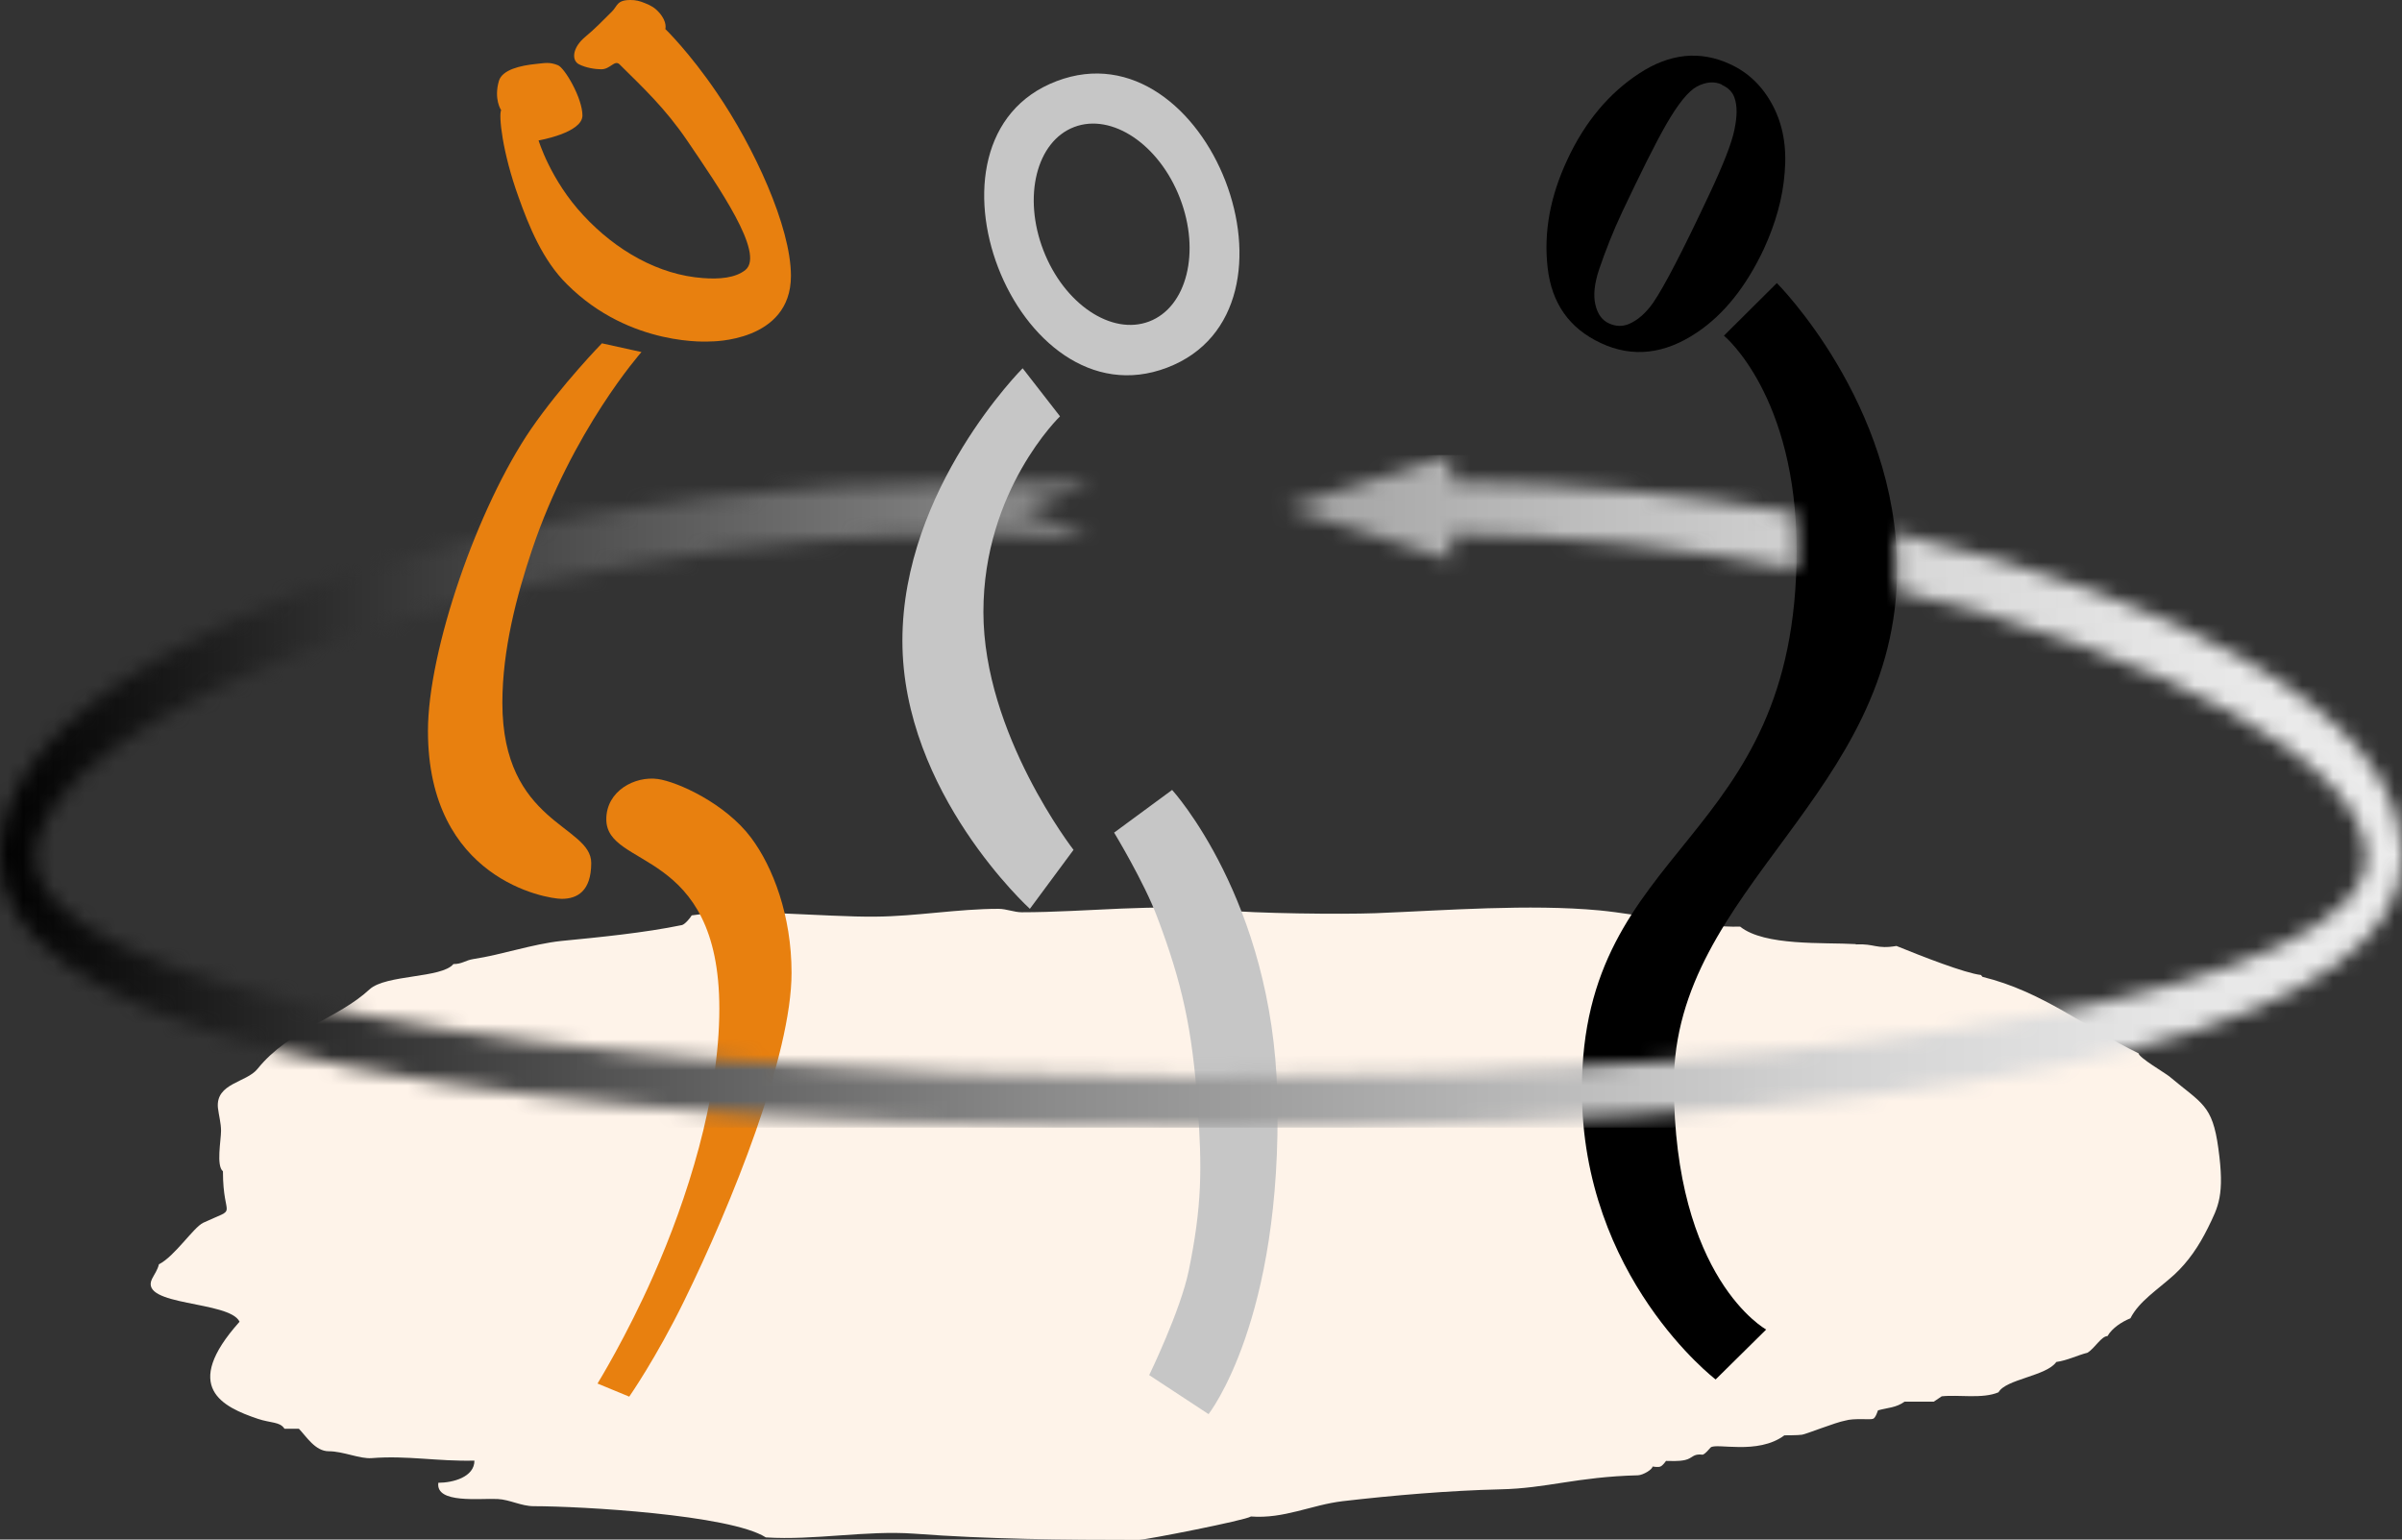 <svg width="156" height="100" viewBox="0 0 156 100" fill="none" xmlns="http://www.w3.org/2000/svg">
<rect x="0" y="0" width="156" height="100" fill="#333333" stroke="none"/>
<g clip-path="url(#clip0_546_2873)">
<path d="M120.538 61.342C121.762 61.281 121.843 61.666 123.169 61.443C124.861 62.132 127.614 63.207 128.654 63.328L128.756 63.45C132.651 64.403 135.404 66.714 138.891 68.417C138.891 68.68 140.584 69.674 140.89 69.917C143.01 71.701 143.683 71.741 144.071 74.579C144.499 77.64 144.071 78.37 143.398 79.749C142.806 80.945 142.113 81.958 141.216 82.789C140.094 83.803 138.932 84.512 138.361 85.627C137.81 85.85 137.178 86.256 136.872 86.783C136.485 86.783 136.057 87.553 135.588 87.857C134.894 88.04 134.262 88.364 133.548 88.465C132.916 89.377 130.265 89.58 129.796 90.432C128.756 90.878 127.186 90.573 126.105 90.695L125.595 91.04H123.699C123.128 91.445 122.618 91.425 121.966 91.607C121.966 91.607 121.803 92.134 121.639 92.155C121.497 92.236 120.416 92.094 119.825 92.276C119.233 92.378 117.255 93.168 117.031 93.189C116.806 93.229 115.889 93.229 115.889 93.229C114.156 94.526 111.443 93.695 111.097 94.02C110.934 94.182 110.811 94.385 110.587 94.486C109.934 94.405 109.955 94.709 109.445 94.831C108.996 94.932 108.486 94.891 108.201 94.891C108.201 94.891 107.997 95.195 107.834 95.256C107.712 95.317 107.324 95.256 107.324 95.256C107.324 95.439 106.733 95.804 106.386 95.824C102.389 95.925 100.472 96.675 97.434 96.736C94.11 96.817 90.521 97.121 87.197 97.506C85.158 97.75 83.404 98.662 81.243 98.5C80.916 98.743 74.411 100.02 73.963 100.02C69.089 100.02 64.215 99.98 59.362 99.615C56.221 99.392 52.877 100.061 49.737 99.858C47.412 98.378 37.685 97.831 34.667 97.831C33.851 97.831 33.117 97.405 32.322 97.365C31.18 97.304 28.284 97.689 28.468 96.31C29.406 96.31 30.813 95.945 30.813 94.871C28.427 94.932 26.449 94.526 24.145 94.709C23.37 94.77 22.289 94.263 21.351 94.263C20.474 94.263 19.903 93.31 19.413 92.803H18.476C18.19 92.337 17.578 92.439 16.742 92.155C14.458 91.384 11.746 90.107 15.559 85.85C14.907 84.472 9.014 84.857 9.87 83.073C10.033 82.749 10.237 82.485 10.319 82.12C11.338 81.613 12.562 79.728 13.194 79.424C15.559 78.329 14.479 79.302 14.479 76.079C14.03 75.714 14.356 74.072 14.356 73.444C14.356 72.957 14.213 72.451 14.152 71.944C14.01 70.342 16.008 70.322 16.722 69.43C18.802 66.856 21.922 66.187 24.002 64.261C25.062 63.288 28.672 63.551 29.447 62.619C30.017 62.619 30.221 62.376 30.731 62.295C32.607 62.011 34.565 61.322 36.441 61.119C38.929 60.876 41.845 60.592 44.292 60.085C44.475 60.044 44.822 59.639 44.924 59.456C48.085 58.97 53.591 59.578 56.874 59.538C59.505 59.517 62.217 59.031 64.847 59.031C65.357 59.031 65.867 59.254 66.356 59.254C70.537 59.254 75.084 58.666 79.326 59.112C81.487 59.335 87.095 59.396 89.318 59.315C93.906 59.132 99.31 58.706 103.878 59.132C106.427 59.376 110.566 60.267 113.014 60.186C114.604 61.463 118.438 61.2 120.518 61.322" fill="#FEF3E9"/>
<path d="M42.721 50.598C41.233 50.395 39.377 51.368 39.377 53.213C39.377 56.477 46.718 54.977 46.718 65.518C46.718 71.356 44.618 77.924 42.436 82.85C40.682 86.824 38.806 89.864 38.806 89.864L40.866 90.716C40.866 90.716 42.62 88.202 44.434 84.492C47.534 78.168 51.408 68.539 51.408 63.187C51.408 59.477 50.205 56.315 48.778 54.409C47.106 52.179 44.006 50.781 42.721 50.598Z" fill="#E8800F"/>
<path d="M111.973 21.792L115.399 18.386C115.399 18.386 123.21 26.191 123.21 36.955C123.21 51.652 108.711 57.652 108.711 70.363C108.711 83.073 114.706 86.357 114.706 86.357L111.423 89.6C111.423 89.6 102.736 82.972 102.736 70.788C102.736 54.652 116.684 54.997 116.684 35.759C116.684 25.684 111.973 21.812 111.973 21.812" fill="black"/>
<path d="M72.352 54.085L76.124 51.308C76.124 51.308 82.65 58.443 82.956 71.113C83.302 85.769 78.49 91.851 78.49 91.851L74.635 89.317C74.635 89.317 76.675 85.121 77.205 82.526C78.061 78.35 78.082 75.917 77.776 71.701C77.429 66.856 76.777 63.836 75.145 59.538C74.309 57.308 72.372 54.105 72.372 54.105" fill="#C6C6C6"/>
<path fill-rule="evenodd" clip-rule="evenodd" d="M112.381 4.176C113.564 4.723 114.482 5.615 115.134 6.852C115.787 8.088 116.052 9.528 115.909 11.19C115.787 12.852 115.318 14.514 114.543 16.197C113.401 18.609 111.973 20.413 110.22 21.589C108.119 23.008 106.019 23.252 103.959 22.279C101.92 21.326 100.778 19.704 100.513 17.393C100.248 15.082 100.676 12.751 101.798 10.359C102.94 7.906 104.51 6.041 106.468 4.764C108.446 3.466 110.424 3.264 112.381 4.176ZM111.831 5.494C111.341 5.271 110.811 5.311 110.22 5.615C109.649 5.919 108.996 6.73 108.221 8.068C107.467 9.386 106.529 11.291 105.366 13.744C104.755 15.041 104.265 16.298 103.857 17.494C103.551 18.407 103.47 19.177 103.613 19.785C103.755 20.393 104.041 20.799 104.49 21.001C104.918 21.204 105.366 21.224 105.795 21.042C106.366 20.799 106.896 20.332 107.365 19.663C108.099 18.589 109.282 16.298 110.933 12.791C111.912 10.724 112.483 9.264 112.646 8.413C112.83 7.541 112.83 6.852 112.646 6.345C112.524 5.98 112.239 5.696 111.831 5.514" fill="black"/>
<path fill-rule="evenodd" clip-rule="evenodd" d="M68.62 5.271C78.449 1.521 85.647 20.13 75.798 23.88C65.969 27.63 58.77 9.021 68.62 5.271ZM67.763 16.258C66.417 12.771 67.315 9.183 69.762 8.251C72.209 7.318 75.288 9.386 76.634 12.873C77.98 16.359 77.082 19.948 74.635 20.88C72.188 21.812 69.109 19.745 67.763 16.258Z" fill="#C6C6C6"/>
<mask id="mask0_546_2873" style="mask-type:luminance" maskUnits="userSpaceOnUse" x="0" y="29" width="156" height="45">
<path d="M10.584 42.631C3.202 46.828 0 51.227 0 55.666C0 65.437 20.922 73.262 78.02 73.262C135.118 73.262 155.776 65.518 156 55.828V55.484C155.918 50.983 152.696 46.767 145.416 42.631C140.359 39.773 132.692 36.813 123.107 34.624C123.189 35.374 123.23 36.144 123.23 36.935C123.23 37.422 123.23 37.888 123.189 38.354C140.42 42.51 153.655 49.544 153.655 55.666C153.655 64.14 121.7 69.937 78.02 69.937C34.34 69.937 2.345 64.14 2.345 55.666C2.345 46.118 34.442 34.401 63.766 34.725L70.822 34.827L66.275 33.124L70.822 31.421L63.766 31.32C37.807 31.32 20.29 37.158 10.584 42.652M83.526 32.982L94.232 36.388V34.705C101.777 34.766 109.445 35.597 116.664 36.955C116.664 36.55 116.664 36.144 116.664 35.739C116.664 34.888 116.623 34.097 116.562 33.327C109.791 32.151 102.267 31.381 94.212 31.279V29.556L83.506 32.962L83.526 32.982Z" fill="white"/>
</mask>
<g mask="url(#mask0_546_2873)">
<path d="M156 29.556H0V73.242H156V29.556Z" fill="url(#paint0_linear_546_2873)"/>
</g>
<path d="M66.417 23.92L68.844 27.042C68.844 27.042 63.868 31.826 63.868 39.753C63.868 47.679 69.721 55.2 69.721 55.2L66.886 59.031C66.886 59.031 58.607 51.51 58.607 41.617C58.607 31.725 66.417 23.92 66.417 23.92Z" fill="#C6C6C6"/>
<path d="M34.972 9.122C34.972 9.122 37.827 8.636 37.827 7.501C37.827 6.365 36.665 4.399 36.237 4.237C35.686 4.014 35.401 4.095 34.789 4.156C33.81 4.257 32.627 4.521 32.403 5.25C32.056 6.446 32.546 7.156 32.546 7.156C32.383 7.48 32.607 9.852 33.688 12.832C34.34 14.656 35.237 16.907 36.828 18.468C40.947 22.583 46.147 22.177 46.147 22.177C46.147 22.177 51.368 22.238 51.368 17.92C51.368 14.717 48.941 9.507 46.555 6.021C44.781 3.406 43.211 1.885 43.211 1.885C43.211 1.885 43.353 1.439 42.823 0.831C42.538 0.507 42.293 0.365 41.885 0.203C41.539 0.061 41.294 0 40.947 0C40.05 0 40.111 0.385 39.744 0.75C39.194 1.297 38.582 1.926 38.011 2.392C37.154 3.102 37.114 3.933 37.603 4.176C38.031 4.399 38.643 4.5 39.051 4.5C39.642 4.5 39.907 3.872 40.233 4.176C41.743 5.676 43.19 7.014 44.638 9.143C46.657 12.122 49.696 16.481 48.411 17.535C47.758 18.062 46.698 18.143 45.658 18.062C42.783 17.859 40.009 16.278 37.888 13.987C35.747 11.697 34.972 9.102 34.972 9.102" fill="#E8800F"/>
<path d="M39.092 22.299L41.661 22.866C41.661 22.866 37.154 27.954 34.544 35.739C33.565 38.658 32.627 42.185 32.627 45.651C32.627 53.517 38.398 53.578 38.398 56.051C38.398 57.896 37.481 58.382 36.481 58.382C35.482 58.382 27.794 57.105 27.794 47.476C27.794 42.246 31.016 32.941 34.483 27.873C36.481 24.974 39.112 22.278 39.112 22.278" fill="#E8800F"/>
</g>
<defs>
<linearGradient id="paint0_linear_546_2873" x1="-0.449" y1="49.797" x2="155.551" y2="49.797" gradientUnits="userSpaceOnUse">
<stop/>
<stop offset="0.06" stop-color="#141414"/>
<stop offset="0.26" stop-color="#555555"/>
<stop offset="0.44" stop-color="#8B8B8B"/>
<stop offset="0.62" stop-color="#B5B5B5"/>
<stop offset="0.77" stop-color="#D4D4D4"/>
<stop offset="0.91" stop-color="#E6E6E6"/>
<stop offset="1" stop-color="#EDEDED"/>
</linearGradient>
<clipPath id="clip0_546_2873">
<rect width="156" height="100" fill="white"/>
</clipPath>
</defs>
</svg>
